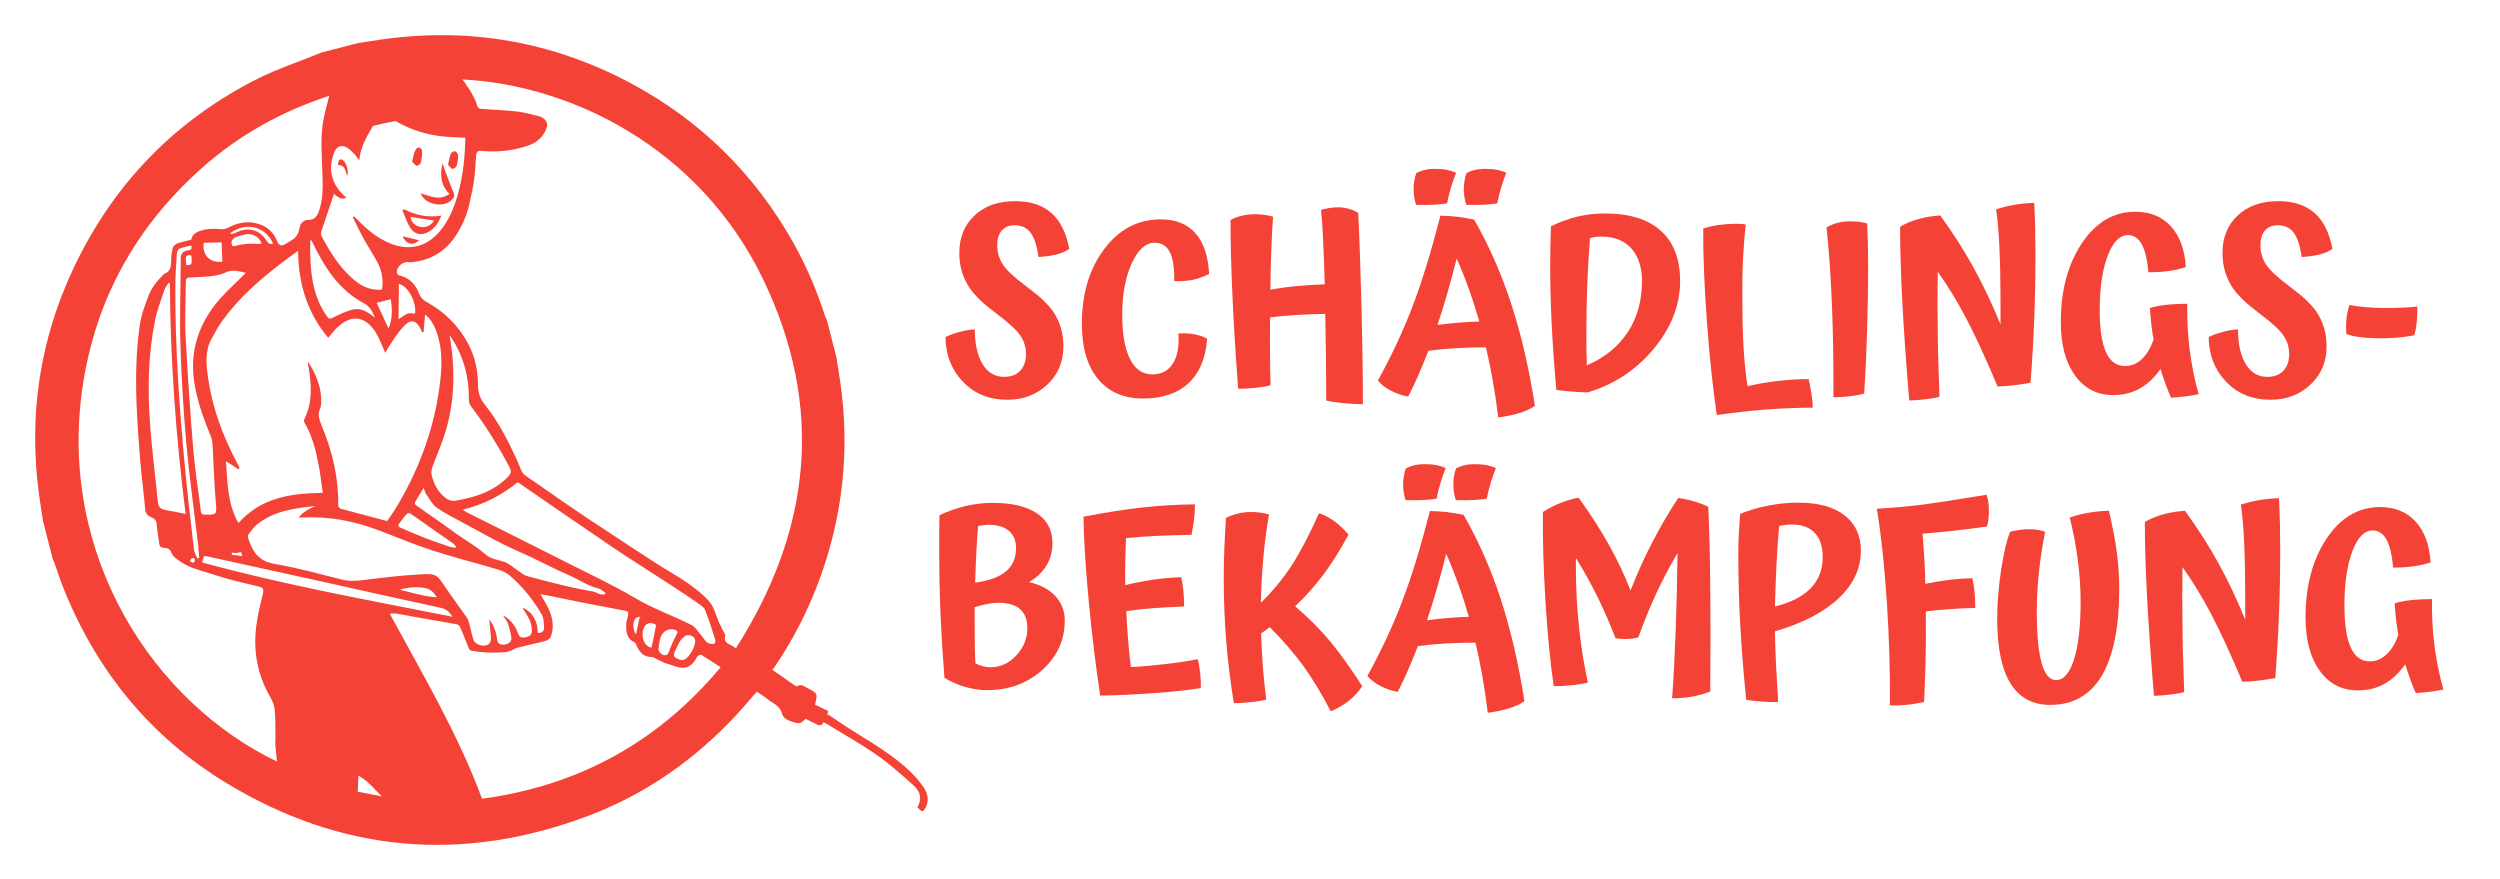 <?xml version="1.0" encoding="utf-8"?>
<!-- Generator: Adobe Illustrator 16.0.4, SVG Export Plug-In . SVG Version: 6.00 Build 0)  -->
<!DOCTYPE svg PUBLIC "-//W3C//DTD SVG 1.1 Tiny//EN" "http://www.w3.org/Graphics/SVG/1.1/DTD/svg11-tiny.dtd">
<svg version="1.1" baseProfile="tiny" id="Layer_1" xmlns="http://www.w3.org/2000/svg" xmlns:xlink="http://www.w3.org/1999/xlink"
	 x="0px" y="0px" width="1280px" height="450px" viewBox="0 0 1280 450" xml:space="preserve">
<g>
	<path fill="#F44336" d="M539.173,159.442c1.764,2.604,3.087,5.376,3.969,8.316c0.882,2.941,1.323,6.133,1.323,9.576
		c0,7.896-2.752,14.427-8.253,19.593c-5.502,5.166-12.328,7.749-20.475,7.749c-9.324,0-16.928-3.109-22.806-9.324
		c-5.881-6.215-8.82-13.816-8.82-22.806c2.016-1.008,4.473-1.89,7.371-2.646c2.898-0.756,5.438-1.175,7.623-1.26
		c0,7.478,1.323,13.399,3.969,17.766c2.646,4.369,6.319,6.552,11.025,6.552c3.528,0,6.278-1.049,8.253-3.15
		c1.973-2.099,2.961-4.955,2.961-8.568c0-3.276-0.904-6.32-2.709-9.135c-1.807-2.813-5.776-6.531-11.907-11.151
		c-4.117-3.106-7.141-5.607-9.072-7.497c-1.933-1.89-3.571-3.758-4.914-5.607c-1.849-2.687-3.234-5.544-4.158-8.568
		c-0.925-3.024-1.386-6.257-1.386-9.702c0-7.979,2.603-14.405,7.812-19.278c5.208-4.871,12.137-7.308,20.79-7.308
		c7.728,0,13.88,1.997,18.459,5.985c4.577,3.991,7.665,10.143,9.261,18.459c-1.849,1.26-4.013,2.205-6.489,2.835
		c-2.479,0.63-5.565,1.071-9.261,1.323c-0.841-5.796-2.205-9.954-4.095-12.474s-4.642-3.78-8.253-3.78
		c-2.772,0-4.936,0.904-6.489,2.709c-1.555,1.807-2.331,4.306-2.331,7.497c0,3.528,0.923,6.763,2.772,9.702
		c1.847,2.941,5.878,6.722,12.096,11.34c4.115,3.108,7.098,5.565,8.946,7.371C536.232,155.769,537.829,157.596,539.173,159.442z"/>
	<path fill="#F44336" d="M603.307,170.782c2.687-0.252,5.418-0.126,8.19,0.378s4.955,1.26,6.552,2.268
		c-0.673,9.828-3.823,17.388-9.45,22.68c-5.629,5.292-13.399,7.938-23.31,7.938c-9.913,0-17.621-3.339-23.121-10.017
		c-5.502-6.678-8.253-16.106-8.253-28.287c0-15.287,3.8-28.013,11.403-38.178c7.602-10.163,17.282-15.246,29.043-15.246
		c7.643,0,13.565,2.394,17.766,7.182c4.199,4.788,6.509,11.718,6.93,20.79c-3.193,1.512-6.048,2.52-8.568,3.024
		c-2.52,0.504-5.628,0.714-9.324,0.63c0.167-6.635-0.567-11.57-2.205-14.805c-1.638-3.232-4.221-4.851-7.749-4.851
		c-4.621,0-8.548,3.528-11.781,10.584c-3.235,7.056-4.851,15.835-4.851,26.334c0,9.828,1.323,17.369,3.969,22.617
		c2.646,5.25,6.446,7.875,11.403,7.875c4.703,0,8.231-1.868,10.584-5.607C602.885,182.354,603.811,177.251,603.307,170.782z"/>
	<path fill="#F44336" d="M695.413,109.042c0.671,13.86,1.238,30.114,1.701,48.762c0.461,18.648,0.693,35.028,0.693,49.14
		c-3.193,0-6.658-0.189-10.395-0.567c-3.739-0.378-6.533-0.819-8.379-1.323c0-6.719-0.043-13.986-0.126-21.798
		c-0.084-7.812-0.21-15.329-0.378-22.554c-5.125,0.085-10.039,0.274-14.742,0.567c-4.706,0.295-9.198,0.693-13.482,1.197
		c-0.084,6.048-0.106,12.118-0.063,18.207c0.042,6.091,0.146,11.614,0.315,16.569c-1.764,0.504-4.306,0.945-7.623,1.323
		c-3.319,0.378-6.322,0.525-9.009,0.441c-1.345-18.06-2.331-34.292-2.961-48.699c-0.63-14.405-0.945-26.942-0.945-37.611
		c1.512-0.923,3.38-1.658,5.607-2.205c2.225-0.545,4.514-0.819,6.867-0.819c1.68,0,3.276,0.106,4.788,0.315
		c1.512,0.21,3.024,0.525,4.536,0.945c-0.337,4.284-0.63,9.724-0.882,16.317c-0.252,6.596-0.421,13.63-0.504,21.105
		c4.452-0.838,8.966-1.468,13.545-1.89c4.577-0.419,9.343-0.713,14.301-0.882c-0.336-11.34-0.652-19.697-0.945-25.074
		c-0.295-5.375-0.61-9.744-0.945-13.104c2.099-0.504,3.758-0.839,4.977-1.008c1.217-0.167,2.457-0.252,3.717-0.252
		c1.847,0,3.673,0.252,5.481,0.756C692.367,107.404,693.983,108.119,695.413,109.042z"/>
	<path fill="#F44336" d="M785.879,207.826c-2.268,1.512-4.895,2.729-7.875,3.654c-2.983,0.923-6.615,1.679-10.899,2.268
		c-0.841-6.804-1.786-13.167-2.835-19.089c-1.051-5.922-2.205-11.529-3.465-16.821c-5.461,0-10.647,0.147-15.561,0.441
		c-4.914,0.295-9.556,0.736-13.923,1.323c-1.764,4.536-3.487,8.737-5.166,12.6c-1.681,3.865-3.402,7.476-5.166,10.836
		c-3.193-0.588-6.154-1.597-8.883-3.024c-2.731-1.427-4.936-3.15-6.615-5.166c6.971-12.683,12.852-25.263,17.64-37.737
		s9.576-28.035,14.364-46.683c3.276,0.084,6.215,0.273,8.82,0.567c2.603,0.295,5.418,0.778,8.442,1.449
		c7.56,13.188,13.879,27.531,18.963,43.029C778.802,170.971,782.855,188.422,785.879,207.826z M735.857,86.488
		c1.847,0,3.591,0.169,5.229,0.504c1.638,0.337,3.128,0.841,4.473,1.512c-0.756,1.681-1.597,4.032-2.52,7.056
		c-0.925,3.024-1.638,5.881-2.142,8.568c-1.934,0.336-4.202,0.567-6.804,0.693c-2.604,0.126-5.628,0.147-9.072,0.063
		c-0.421-1.343-0.736-2.688-0.945-4.032c-0.21-1.342-0.315-2.687-0.315-4.032c0-1.427,0.126-2.876,0.378-4.347
		c0.252-1.469,0.587-2.75,1.008-3.843c1.595-0.839,3.254-1.427,4.977-1.764C731.845,86.532,733.757,86.406,735.857,86.488z
		 M745.811,132.352c-1.512,6.048-3.087,11.929-4.725,17.64c-1.638,5.713-3.339,11.173-5.103,16.38
		c3.862-0.504,7.56-0.901,11.088-1.197c3.528-0.293,6.971-0.482,10.332-0.567c-1.681-5.879-3.487-11.507-5.418-16.884
		C750.052,142.35,747.995,137.225,745.811,132.352z M761.561,86.488c1.847,0,3.591,0.169,5.229,0.504
		c1.638,0.337,3.128,0.841,4.473,1.512c-0.756,1.681-1.597,4.032-2.52,7.056c-0.925,3.024-1.638,5.881-2.142,8.568
		c-1.933,0.336-4.201,0.567-6.804,0.693c-2.605,0.126-5.629,0.147-9.072,0.063c-0.421-1.343-0.736-2.688-0.945-4.032
		c-0.21-1.342-0.315-2.687-0.315-4.032c0-1.427,0.126-2.876,0.378-4.347c0.252-1.469,0.587-2.75,1.008-3.843
		c1.595-0.839,3.254-1.427,4.977-1.764C757.549,86.532,759.46,86.406,761.561,86.488z"/>
	<path fill="#F44336" d="M860.218,143.944c0,12.181-4.473,23.688-13.419,34.524c-8.946,10.836-20.223,18.313-33.831,22.428
		c-2.101,0-4.769-0.126-8.001-0.378c-3.235-0.252-5.944-0.547-8.127-0.882c-1.093-12.348-1.89-23.708-2.394-34.083
		c-0.504-10.374-0.756-20.349-0.756-29.925c0-3.276,0.041-6.615,0.126-10.017c0.083-3.402,0.167-6.656,0.252-9.765
		c4.703-2.268,9.261-3.926,13.671-4.977c4.41-1.049,9.092-1.575,14.049-1.575c12.516,0,22.05,2.961,28.602,8.883
		C856.942,124.099,860.218,132.689,860.218,143.944z M814.102,121.894c-0.673,8.316-1.155,16.443-1.449,24.381
		c-0.295,7.938-0.441,17.073-0.441,27.405c0,1.764,0.02,3.613,0.063,5.544c0.041,1.934,0.104,4.536,0.189,7.812
		c9.154-3.947,16.147-9.617,20.979-17.01c4.829-7.391,7.245-16.085,7.245-26.082c0-7.139-1.827-12.726-5.481-16.758
		c-3.654-4.032-8.8-6.048-15.435-6.048c-0.925,0-1.87,0.063-2.835,0.189C815.97,121.453,815.025,121.642,814.102,121.894z"/>
	<path fill="#F44336" d="M925.989,194.092c0.504,1.933,0.986,4.369,1.449,7.308c0.461,2.939,0.693,5.375,0.693,7.308
		c-8.401,0.083-16.254,0.398-23.562,0.945c-7.308,0.545-15.835,1.49-25.578,2.835c-2.101-14.364-3.802-30.533-5.103-48.51
		c-1.303-17.975-1.912-33.642-1.827-46.998c2.688-0.839,5.396-1.449,8.127-1.827c2.729-0.378,5.522-0.567,8.379-0.567
		c0.923,0,1.827,0.021,2.709,0.063c0.882,0.043,1.743,0.147,2.583,0.315c-0.588,4.788-1.051,10.458-1.386,17.01
		c-0.337,6.552-0.463,13.482-0.378,20.79c0,9.913,0.208,18.396,0.63,25.452c0.419,7.056,1.091,13.566,2.016,19.53
		c4.871-1.175,10.058-2.079,15.561-2.709C915.803,194.407,921.032,194.092,925.989,194.092z"/>
	<path fill="#F44336" d="M956.479,135.376c0,11.005-0.169,22.176-0.504,33.516c-0.337,11.34-0.841,22.219-1.512,32.634
		c-1.681,0.504-4.054,0.945-7.119,1.323c-3.067,0.378-5.943,0.567-8.631,0.567c0.083-17.051-0.169-32.842-0.756-47.376
		c-0.589-14.531-1.512-27.72-2.772-39.564c1.595-1.008,3.421-1.784,5.481-2.331c2.057-0.545,4.221-0.819,6.489-0.819
		c1.68,0,3.191,0.084,4.536,0.252c1.343,0.169,2.772,0.421,4.284,0.756c0.167,2.941,0.293,6.111,0.378,9.513
		C956.436,127.249,956.479,131.092,956.479,135.376z"/>
	<path fill="#F44336" d="M992.136,170.026c0,3.024,0.042,6.3,0.126,9.828c0.083,3.528,0.335,11.299,0.756,23.31
		c-1.764,0.504-4.139,0.923-7.119,1.26c-2.982,0.334-5.776,0.545-8.379,0.63c-1.597-19.235-2.772-36.056-3.528-50.463
		c-0.756-14.405-1.134-27.236-1.134-38.493c0.167-0.167,0.461-0.356,0.882-0.567c0.419-0.208,0.713-0.356,0.882-0.441
		c2.603-1.343,5.481-2.414,8.631-3.213c3.15-0.797,6.53-1.323,10.143-1.575c6.467,8.905,12.159,17.809,17.073,26.712
		c4.914,8.905,9.513,18.607,13.797,29.106c0-1.764,0-3.547,0-5.355c0-1.805,0-3.591,0-5.355c0-11.088-0.189-20.664-0.567-28.728
		c-0.378-8.064-0.945-14.573-1.701-19.53c3.191-1.008,6.404-1.784,9.639-2.331c3.233-0.545,6.531-0.86,9.891-0.945
		c0.252,4.873,0.419,9.493,0.504,13.86c0.083,4.369,0.126,8.611,0.126,12.726c0,11.172-0.21,22.176-0.63,33.012
		c-0.421,10.836-1.051,21.672-1.89,32.508c-3.276,0.588-6.258,1.029-8.946,1.323c-2.689,0.295-5.335,0.484-7.938,0.567
		c-5.881-14.027-11.151-25.493-15.813-34.398c-4.662-8.902-9.598-17.01-14.805-24.318c-0.084,4.873-0.126,9.913-0.126,15.12
		C992.01,159.485,992.052,164.734,992.136,170.026z"/>
	<path fill="#F44336" d="M1119.899,155.536c-0.17,7.981,0.23,15.793,1.197,23.436c0.965,7.645,2.498,15.246,4.598,22.806
		c-1.68,0.419-3.633,0.775-5.857,1.071c-2.227,0.293-4.979,0.567-8.254,0.819c-1.008-2.268-1.953-4.619-2.835-7.056
		c-0.882-2.436-1.744-4.997-2.583-7.686c-3.193,4.536-6.784,7.896-10.773,10.08c-3.991,2.183-8.463,3.276-13.419,3.276
		c-8.233,0-14.764-3.359-19.593-10.08c-4.832-6.719-7.245-15.833-7.245-27.342c0-16.128,3.591-29.567,10.773-40.32
		c7.182-10.751,16.317-16.128,27.405-16.128c7.643,0,13.734,2.52,18.27,7.56c4.537,5.04,7.057,11.97,7.561,20.79
		c-2.857,0.925-5.818,1.597-8.883,2.016c-3.067,0.421-6.489,0.63-10.269,0.63c-0.589-6.552-1.744-11.36-3.465-14.427
		c-1.723-3.065-4.054-4.599-6.993-4.599c-4.284,0-7.771,3.571-10.458,10.71c-2.689,7.141-4.032,16.423-4.032,27.846
		c0,9.494,1.071,16.613,3.213,21.357c2.142,4.747,5.396,7.119,9.765,7.119c3.191,0,6.048-1.175,8.568-3.528
		c2.52-2.351,4.536-5.711,6.048-10.08c-0.421-2.183-0.778-4.536-1.071-7.056c-0.295-2.52-0.567-5.544-0.819-9.072
		c2.603-0.756,5.459-1.301,8.568-1.638C1112.421,155.706,1115.95,155.536,1119.899,155.536z"/>
	<path fill="#F44336" d="M1185.921,159.442c1.764,2.604,3.087,5.376,3.969,8.316c0.882,2.941,1.323,6.133,1.323,9.576
		c0,7.896-2.753,14.427-8.253,19.593c-5.503,5.166-12.329,7.749-20.476,7.749c-9.324,0-16.927-3.109-22.806-9.324
		c-5.881-6.215-8.82-13.816-8.82-22.806c2.017-1.008,4.474-1.89,7.371-2.646c2.898-0.756,5.438-1.175,7.623-1.26
		c0,7.478,1.323,13.399,3.969,17.766c2.646,4.369,6.32,6.552,11.025,6.552c3.528,0,6.278-1.049,8.253-3.15
		c1.973-2.099,2.961-4.955,2.961-8.568c0-3.276-0.903-6.32-2.709-9.135c-1.808-2.813-5.776-6.531-11.907-11.151
		c-4.116-3.106-7.141-5.607-9.071-7.497c-1.934-1.89-3.571-3.758-4.914-5.607c-1.849-2.687-3.235-5.544-4.158-8.568
		c-0.926-3.024-1.386-6.257-1.386-9.702c0-7.979,2.603-14.405,7.812-19.278c5.207-4.871,12.138-7.308,20.79-7.308
		c7.728,0,13.88,1.997,18.459,5.985c4.577,3.991,7.664,10.143,9.261,18.459c-1.849,1.26-4.012,2.205-6.488,2.835
		c-2.479,0.63-5.566,1.071-9.262,1.323c-0.841-5.796-2.205-9.954-4.095-12.474s-4.643-3.78-8.253-3.78
		c-2.772,0-4.936,0.904-6.489,2.709c-1.555,1.807-2.331,4.306-2.331,7.497c0,3.528,0.924,6.763,2.772,9.702
		c1.847,2.941,5.879,6.722,12.096,11.34c4.115,3.108,7.098,5.565,8.946,7.371C1182.98,155.769,1184.577,157.596,1185.921,159.442z"
		/>
	<path fill="#F44336" d="M1236.067,171.664c-5.796,1.177-12.307,1.682-19.529,1.512c-7.226-0.167-12.307-0.923-15.246-2.268
		c-0.17-3.191-0.126-5.878,0.126-8.064c0.252-2.184,0.756-4.41,1.512-6.678c2.099,0.421,4.808,0.778,8.127,1.071
		c3.317,0.295,6.278,0.441,8.883,0.441c4.788,0,8.442-0.063,10.962-0.189c2.521-0.126,4.788-0.315,6.805-0.567
		c0,3.445-0.126,6.3-0.378,8.568C1237.075,167.758,1236.654,169.817,1236.067,171.664z"/>
	<path fill="#F44336" d="M545.155,317.698c0,9.998-3.843,18.439-11.529,25.326c-7.686,6.889-17.116,10.332-28.287,10.332
		c-3.613,0-7.308-0.547-11.088-1.638c-3.78-1.09-7.352-2.646-10.71-4.662c-0.925-12.012-1.597-23.037-2.016-33.075
		c-0.421-10.037-0.63-20.349-0.63-30.933c0-5.04,0-8.903,0-11.592c0-2.688,0.041-5.249,0.126-7.686
		c4.199-2.016,8.631-3.569,13.293-4.662c4.662-1.091,9.302-1.638,13.923-1.638c9.828,0,17.388,1.786,22.68,5.355
		c5.292,3.572,7.938,8.674,7.938,15.309c0,4.202-1.008,7.981-3.024,11.34c-2.016,3.36-4.999,6.217-8.946,8.568
		c5.796,1.345,10.289,3.739,13.482,7.182C543.559,308.67,545.155,312.828,545.155,317.698z M499.417,339.623
		c1.26,0.673,2.54,1.177,3.843,1.512c1.301,0.337,2.583,0.504,3.843,0.504c5.123,0,9.554-2.036,13.293-6.111
		c3.736-4.073,5.607-8.713,5.607-13.923c0-4.284-1.24-7.517-3.717-9.702c-2.479-2.183-6.195-3.276-11.151-3.276
		c-1.764,0-3.697,0.21-5.796,0.63c-2.101,0.421-4.201,0.967-6.3,1.638c0,1.681,0,3.382,0,5.103c0,1.723,0,3.423,0,5.103
		c0,3.36,0.02,6.552,0.063,9.576C499.144,333.7,499.248,336.683,499.417,339.623z M520.208,280.654c0-3.863-1.219-6.824-3.654-8.883
		c-2.437-2.058-5.965-3.087-10.584-3.087c-0.673,0-1.449,0.063-2.331,0.189c-0.882,0.126-1.827,0.273-2.835,0.441
		c-0.336,4.032-0.63,8.337-0.882,12.915c-0.252,4.579-0.463,9.934-0.63,16.065c7.056-0.923,12.305-2.835,15.75-5.733
		C518.485,289.664,520.208,285.694,520.208,280.654z"/>
	<path fill="#F44336" d="M614.835,352.223c-4.706,0.923-12.392,1.784-23.058,2.583c-10.668,0.797-20.16,1.238-28.476,1.323
		c-2.268-14.868-4.221-30.953-5.859-48.258c-1.638-17.304-2.542-31.752-2.709-43.344c12.011-2.268,22.322-3.863,30.933-4.788
		c8.609-0.923,17.325-1.427,26.145-1.512c0,2.437-0.148,4.957-0.441,7.56c-0.295,2.604-0.736,5.292-1.323,8.064
		c-6.048,0.084-11.844,0.252-17.388,0.504s-10.92,0.63-16.128,1.134c-0.169,3.528-0.295,7.308-0.378,11.34
		c-0.084,4.032-0.084,8.274,0,12.726c4.956-1.175,9.743-2.099,14.364-2.772c4.619-0.671,9.365-1.09,14.238-1.26
		c0.504,2.101,0.882,4.327,1.134,6.678c0.252,2.353,0.378,5.125,0.378,8.316c-6.133,0.252-11.51,0.547-16.128,0.882
		c-4.621,0.336-9.115,0.841-13.482,1.512c0.335,6.636,0.693,12.139,1.071,16.506c0.378,4.369,0.819,8.4,1.323,12.096
		c4.452-0.167,10.143-0.649,17.073-1.449c6.93-0.797,12.62-1.658,17.073-2.583c0.504,1.512,0.923,3.78,1.26,6.804
		C614.792,347.309,614.917,349.955,614.835,352.223z"/>
	<path fill="#F44336" d="M697.49,351.34c-2.016,2.939-4.327,5.438-6.93,7.497c-2.604,2.057-5.67,3.843-9.198,5.355
		c-4.706-9.072-9.431-16.862-14.175-23.373c-4.747-6.509-10.438-13.082-17.073-19.719c-0.925,0.673-1.723,1.26-2.394,1.764
		c-0.673,0.504-1.345,0.967-2.016,1.386c0.167,5.965,0.461,11.677,0.882,17.136c0.419,5.461,1.008,11.045,1.764,16.758
		c-1.681,0.504-4.18,0.945-7.497,1.323c-3.319,0.378-6.363,0.567-9.135,0.567c-1.764-10.919-3.067-21.566-3.906-31.941
		c-0.84-10.373-1.26-21.313-1.26-32.823c0-4.704,0.104-9.554,0.315-14.553c0.208-4.997,0.482-10.184,0.819-15.561
		c1.847-0.923,3.863-1.658,6.048-2.205c2.183-0.545,4.41-0.819,6.678-0.819c1.679,0,3.296,0.106,4.851,0.315
		c1.553,0.211,3.043,0.526,4.473,0.945c-1.26,7.141-2.227,14.49-2.898,22.05c-0.673,7.56-1.093,15.29-1.26,23.184
		c6.131-6.048,11.36-12.389,15.687-19.026c4.325-6.635,9.009-15.581,14.049-26.838c2.772,0.925,5.396,2.29,7.875,4.095
		c2.477,1.807,4.893,4.095,7.245,6.867c-4.201,7.812-8.485,14.638-12.852,20.475c-4.369,5.839-9.198,11.236-14.49,16.191
		c6.887,5.88,12.872,11.887,17.955,18.018C686.128,334.541,691.609,342.186,697.49,351.34z"/>
	<path fill="#F44336" d="M780.521,359.026c-2.268,1.512-4.895,2.729-7.875,3.654c-2.983,0.923-6.615,1.679-10.899,2.268
		c-0.841-6.804-1.786-13.167-2.835-19.089c-1.051-5.922-2.205-11.529-3.465-16.821c-5.461,0-10.647,0.147-15.561,0.441
		c-4.914,0.295-9.556,0.736-13.923,1.323c-1.764,4.536-3.487,8.737-5.166,12.6c-1.681,3.865-3.402,7.476-5.166,10.836
		c-3.193-0.588-6.154-1.597-8.883-3.024c-2.731-1.427-4.936-3.15-6.615-5.166c6.971-12.683,12.852-25.263,17.64-37.737
		s9.576-28.035,14.364-46.683c3.276,0.084,6.215,0.273,8.82,0.567c2.603,0.295,5.418,0.778,8.442,1.449
		c7.56,13.188,13.879,27.531,18.963,43.029C773.443,322.171,777.497,339.623,780.521,359.026z M730.499,237.688
		c1.847,0,3.591,0.169,5.229,0.504c1.638,0.337,3.128,0.841,4.473,1.512c-0.756,1.681-1.597,4.032-2.52,7.056
		c-0.925,3.024-1.638,5.881-2.142,8.568c-1.934,0.336-4.202,0.567-6.804,0.693c-2.604,0.126-5.628,0.147-9.072,0.063
		c-0.421-1.343-0.736-2.688-0.945-4.032c-0.21-1.342-0.315-2.687-0.315-4.032c0-1.427,0.126-2.876,0.378-4.347
		c0.252-1.469,0.587-2.75,1.008-3.843c1.595-0.839,3.254-1.427,4.977-1.764C726.486,237.732,728.398,237.606,730.499,237.688z
		 M740.453,283.552c-1.512,6.048-3.087,11.929-4.725,17.64c-1.638,5.713-3.339,11.173-5.103,16.38
		c3.862-0.504,7.56-0.901,11.088-1.197c3.528-0.293,6.971-0.482,10.332-0.567c-1.681-5.879-3.487-11.507-5.418-16.884
		C744.693,293.55,742.636,288.425,740.453,283.552z M756.203,237.688c1.847,0,3.591,0.169,5.229,0.504
		c1.638,0.337,3.128,0.841,4.473,1.512c-0.756,1.681-1.597,4.032-2.52,7.056c-0.925,3.024-1.638,5.881-2.142,8.568
		c-1.933,0.336-4.201,0.567-6.804,0.693c-2.605,0.126-5.629,0.147-9.072,0.063c-0.421-1.343-0.736-2.688-0.945-4.032
		c-0.21-1.342-0.315-2.687-0.315-4.032c0-1.427,0.126-2.876,0.378-4.347c0.252-1.469,0.587-2.75,1.008-3.843
		c1.595-0.839,3.254-1.427,4.977-1.764C752.19,237.732,754.102,237.606,756.203,237.688z"/>
	<path fill="#F44336" d="M875.649,354.112c-3.528,1.26-6.763,2.142-9.702,2.646c-2.941,0.504-6.217,0.756-9.828,0.756
		c0.756-10.415,1.365-21.987,1.827-34.713c0.461-12.726,0.776-25.934,0.945-39.627c-4.032,6.804-7.686,13.756-10.962,20.853
		c-3.276,7.1-6.3,14.512-9.072,22.239c-1.512,0.504-3.339,0.799-5.481,0.882c-2.142,0.084-4.221-0.042-6.237-0.378
		c-2.941-7.643-6.091-14.846-9.45-21.609c-3.361-6.761-6.974-13.25-10.836-19.467c0,0.841,0,1.701,0,2.583c0,0.882,0,1.745,0,2.583
		c0,10.08,0.545,20.245,1.638,30.492c1.091,10.249,2.603,19.615,4.536,28.098c-1.764,0.504-4.347,0.945-7.749,1.323
		s-6.658,0.567-9.765,0.567c-1.764-11.927-3.171-26.334-4.221-43.218c-1.051-16.884-1.493-32.213-1.323-45.99
		c2.855-1.847,5.879-3.402,9.072-4.662c3.191-1.26,6.256-2.142,9.198-2.646c5.879,8.064,11.045,16.087,15.498,24.066
		c4.451,7.981,8.146,15.793,11.088,23.436c3.276-8.399,6.95-16.547,11.025-24.444c4.074-7.895,8.546-15.539,13.419-22.932
		c2.854,0.421,5.585,1.008,8.19,1.764c2.603,0.756,4.997,1.681,7.182,2.772c0.504,10.921,0.839,24.235,1.008,39.942
		C875.817,315.137,875.817,333.366,875.649,354.112z"/>
	<path fill="#F44336" d="M908.787,323.242c0.083,6.048,0.272,11.951,0.567,17.703c0.293,5.755,0.65,11.907,1.071,18.459
		c-2.689,0.083-5.544,0.02-8.568-0.189c-3.024-0.21-5.629-0.525-7.812-0.945c-1.43-14.364-2.457-27.362-3.087-38.997
		c-0.63-11.633-0.945-23.708-0.945-36.225c0-2.854,0.083-6.067,0.252-9.639c0.167-3.57,0.378-6.993,0.63-10.269
		c4.367-1.847,9.177-3.276,14.427-4.284c5.249-1.008,10.352-1.512,15.309-1.512c10.247,0,18.164,2.164,23.751,6.489
		c5.585,4.327,8.379,10.354,8.379,18.081c0,9.157-3.802,17.305-11.403,24.444C933.755,313.499,922.899,319.128,908.787,323.242z
		 M933.231,285.19c0-5.292-1.344-9.387-4.032-12.285c-2.689-2.898-6.595-4.347-11.718-4.347c-1.092,0-2.185,0.063-3.276,0.189
		c-1.093,0.126-2.185,0.315-3.276,0.567c-0.589,6.637-1.051,13.336-1.386,20.097c-0.336,6.763-0.588,13.797-0.756,21.105
		c8.147-2.016,14.258-5.145,18.333-9.387C931.193,296.889,933.231,291.575,933.231,285.19z"/>
	<path fill="#F44336" d="M986.026,313.037c0.083,9.156,0.042,17.451-0.126,24.885c-0.169,7.434-0.421,14.594-0.756,21.483
		c-2.941,0.671-5.796,1.154-8.568,1.449c-2.772,0.293-5.755,0.397-8.946,0.315c0.167-16.715-0.358-34.398-1.575-53.046
		c-1.219-18.648-2.92-34.524-5.103-47.628c7.139-0.419,14.09-1.028,20.853-1.827c6.761-0.797,18.542-2.583,35.343-5.355
		c0.419,1.177,0.713,2.437,0.882,3.78c0.167,1.345,0.252,2.772,0.252,4.284c0.083,1.26,0.041,2.563-0.126,3.906
		c-0.169,1.345-0.421,2.772-0.756,4.284c-7.308,1.008-13.482,1.786-18.522,2.331c-5.04,0.547-9.871,0.988-14.49,1.323
		c0.334,4.284,0.63,8.59,0.882,12.915c0.252,4.328,0.419,8.59,0.504,12.789c4.451-0.923,8.651-1.616,12.6-2.079
		c3.947-0.46,7.769-0.734,11.466-0.819c0.504,2.186,0.882,4.473,1.134,6.867s0.378,5.188,0.378,8.379
		c-4.032,0.084-8.19,0.273-12.474,0.567C994.594,312.135,990.31,312.532,986.026,313.037z"/>
	<path fill="#F44336" d="M1079.77,261.502c1.931,8.233,3.295,15.479,4.095,21.735c0.797,6.259,1.197,12.244,1.197,17.955
		c0,19.741-2.961,34.63-8.883,44.667c-5.922,10.037-14.763,15.057-26.523,15.057c-8.989,0-15.75-3.676-20.286-11.025
		c-4.536-7.35-6.804-18.29-6.804-32.823c0-8.231,0.693-16.799,2.079-25.704c1.386-8.902,2.917-15.287,4.599-19.152
		c1.342-0.334,2.898-0.63,4.662-0.882c1.764-0.252,3.443-0.378,5.04-0.378c1.764,0,3.339,0.126,4.725,0.378
		c1.386,0.252,2.54,0.588,3.465,1.008c-1.429,6.889-2.5,13.819-3.213,20.79c-0.714,6.973-1.071,13.608-1.071,19.908
		c0,11.761,0.819,20.56,2.457,26.397c1.638,5.839,4.095,8.757,7.371,8.757c3.947,0,7.034-3.569,9.261-10.71
		c2.225-7.139,3.339-16.884,3.339-29.232c0-6.887-0.462-13.943-1.386-21.168c-0.925-7.224-2.312-14.573-4.158-22.05
		c2.52-1.008,5.627-1.827,9.324-2.457C1072.755,261.943,1076.324,261.587,1079.77,261.502z"/>
	<path fill="#F44336" d="M1117.442,321.227c0,3.024,0.041,6.3,0.125,9.828c0.084,3.528,0.336,11.299,0.756,23.31
		c-1.764,0.504-4.137,0.923-7.118,1.26c-2.982,0.334-5.776,0.545-8.379,0.63c-1.597-19.235-2.772-36.056-3.528-50.463
		c-0.756-14.405-1.134-27.236-1.134-38.493c0.167-0.167,0.461-0.356,0.882-0.567c0.419-0.208,0.713-0.356,0.882-0.441
		c2.603-1.343,5.481-2.414,8.631-3.213c3.15-0.797,6.53-1.323,10.143-1.575c6.467,8.905,12.158,17.809,17.072,26.712
		c4.914,8.905,9.514,18.607,13.797,29.106c0-1.764,0-3.547,0-5.355c0-1.805,0-3.591,0-5.355c0-11.088-0.188-20.664-0.566-28.728
		c-0.377-8.064-0.945-14.573-1.701-19.53c3.191-1.008,6.404-1.784,9.639-2.331c3.232-0.545,6.531-0.86,9.893-0.945
		c0.252,4.873,0.418,9.493,0.504,13.86c0.082,4.369,0.125,8.611,0.125,12.726c0,11.172-0.211,22.176-0.629,33.012
		c-0.422,10.836-1.053,21.672-1.891,32.508c-3.275,0.588-6.26,1.029-8.945,1.323c-2.689,0.295-5.336,0.484-7.939,0.567
		c-5.881-14.027-11.15-25.493-15.812-34.398c-4.662-8.902-9.598-17.01-14.805-24.318c-0.086,4.873-0.127,9.913-0.127,15.12
		C1117.315,310.686,1117.356,315.935,1117.442,321.227z"/>
	<path fill="#F44336" d="M1245.204,306.736c-0.169,7.981,0.23,15.793,1.197,23.436c0.965,7.645,2.498,15.246,4.599,22.806
		c-1.681,0.419-3.634,0.775-5.858,1.071c-2.227,0.293-4.978,0.567-8.253,0.819c-1.009-2.268-1.953-4.619-2.835-7.056
		c-0.883-2.436-1.745-4.997-2.583-7.686c-3.193,4.536-6.784,7.896-10.773,10.08c-3.99,2.183-8.464,3.276-13.419,3.276
		c-8.233,0-14.764-3.359-19.593-10.08c-4.831-6.719-7.245-15.833-7.245-27.342c0-16.128,3.591-29.567,10.772-40.32
		c7.183-10.751,16.317-16.128,27.405-16.128c7.643,0,13.734,2.52,18.271,7.56s7.056,11.97,7.56,20.79
		c-2.856,0.925-5.817,1.597-8.883,2.016c-3.067,0.421-6.489,0.63-10.27,0.63c-0.588-6.552-1.744-11.36-3.465-14.427
		c-1.723-3.065-4.054-4.599-6.993-4.599c-4.283,0-7.771,3.571-10.458,10.71c-2.688,7.141-4.031,16.423-4.031,27.846
		c0,9.494,1.07,16.613,3.213,21.357c2.142,4.747,5.396,7.119,9.765,7.119c3.191,0,6.048-1.175,8.568-3.528
		c2.52-2.351,4.536-5.711,6.048-10.08c-0.421-2.183-0.777-4.536-1.071-7.056c-0.295-2.52-0.566-5.544-0.818-9.072
		c2.603-0.756,5.459-1.301,8.567-1.638C1237.727,306.906,1241.254,306.736,1245.204,306.736z"/>
</g>
<g>
	<g>
		<path fill="#F44336" d="M22.036,266.875l4.979,19.307c0.341,0.803,0.727,1.6,1.017,2.408c1.365,3.852,2.585,7.854,4.108,11.656
			c16.855,42.651,44.434,76.743,83.577,100.545c58.93,35.849,121.134,41.238,185.646,16.849
			c29.452-11.132,54.589-28.846,75.983-51.931c3.428-3.72,6.664-7.632,10.112-11.559c1.782,1.233,3.66,2.324,5.303,3.651
			c2.75,2.321,6.506,3.258,7.665,7.658c0.744,2.992,4.297,3.831,7.312,4.676c2.25,0.608,3.353-0.803,4.655-2.072
			c1.768,0.862,3.429,1.564,5.081,2.457c1.596,0.882,3.086,1.583,4.156-0.714c0.677,0.354,1.337,0.603,1.887,0.946
			c8.602,5.305,17.421,10.262,25.691,16.013c6.548,4.604,12.549,9.979,18.516,15.358c3.912,3.512,4.205,7.053,1.977,11.331
			c0.77,0.621,1.534,1.283,2.308,1.93l0.847-0.254c3.205-4.18,2.556-8.457-0.243-12.418c-2.014-2.838-4.264-5.488-6.765-7.861
			c-8.19-7.747-17.765-13.589-27.347-19.483c-4.93-3.031-9.713-6.362-14.556-9.577c-0.222,0.268-0.421,0.541-0.639,0.839
			c0.265-0.81,0.488-1.664,0.772-2.578c-2.33-1.126-4.57-2.225-6.811-3.285c1.417-5.715,1.43-5.752-3.893-8.509
			c-1.627-0.832-3.204-2.3-5.259-0.865c-0.172,0.125-0.707-0.139-0.982-0.313c-3.808-2.639-7.592-5.27-11.707-8.153
			c0.422-0.574,0.883-1.061,1.261-1.577c9.229-13.667,16.792-28.25,22.544-43.703c12.268-32.941,15.978-66.786,11.07-101.57
			c-0.655-4.356-1.346-8.709-2.021-13.058l-4.976-19.294c-0.356-0.807-0.787-1.584-1.048-2.424
			c-4.162-12.918-9.512-25.378-16.194-37.246c-19.937-35.303-47.729-62.697-83.575-81.692
			c-39.761-21.104-81.96-28.424-126.543-22.246c-4.318,0.586-8.572,1.329-12.886,2.003l-18.847,4.86
			c-0.757,0.319-1.506,0.667-2.226,0.958c-9.961,4.042-20.244,7.438-29.833,12.25c-42.357,21.322-73.793,53.643-94.169,96.414
			c-17.782,37.435-23.633,76.806-17.815,117.887C20.735,258.628,21.412,262.727,22.036,266.875z M238.249,70.535
			c-0.174,9.818-1.137,19.537-3.839,29.04c-1.892,6.716-4.498,13.109-8.989,18.57c-6.875,8.323-16.013,10.558-25.983,6.346
			c-6.681-2.817-12.024-7.423-16.973-12.543c-0.396-0.426-0.808-0.798-1.23-1.199c-0.208,0.159-0.415,0.305-0.622,0.451
			c1.852,3.674,3.605,7.401,5.586,10.981c2.297,4.189,4.987,8.189,7.208,12.396c2.193,4.21,2.911,8.744,2.19,13.685
			c-6.653,0.67-11.539-2.292-15.92-6.371c-6.454-5.924-10.903-13.312-15.012-20.897c-0.371-0.696-0.353-1.769-0.133-2.496
			c1.539-4.78,3.198-9.5,4.806-14.256c0.526-1.653,1.07-3.271,1.663-5.005c3.025,2.616,4.242,2.961,6.32,1.941
			c-7.546-6.268-9.735-14.492-6.133-23.261c1.212-3.006,3.692-3.992,6.511-2.328c1.344,0.782,2.522,2.003,3.586,3.159
			c0.919,0.891,1.591,2.015,2.662,3.399c0.538-6.372,3.311-11.333,6.179-16.246c0.317-0.577,0.688-1.442,1.137-1.56
			c3.681-0.865,7.345-1.623,11.01-2.339c0.408-0.073,0.944,0.323,1.386,0.607c7.256,4.045,15.047,6.43,23.291,7.267
			C230.632,70.238,234.372,70.303,238.249,70.535z M168.032,172.944c1.223-1.416,2.25-2.727,3.393-3.97
			c7.802-8.55,16.065-7.683,21.63,2.419c1.72,3.055,2.867,6.396,4.139,9.254c1.573-2.544,3.26-5.373,5.145-8.088
			c1.564-2.197,3.221-4.384,5.158-6.297c2.889-2.794,5.554-2.17,7.46,1.4c0.402,0.794,0.75,1.632,1.146,2.443
			c0.247-0.035,0.525-0.067,0.77-0.1c0.273-2.97,0.508-5.931,0.756-8.937c2.528,1.918,4.174,4.499,5.319,7.407
			c3.396,8.225,3.448,16.825,2.576,25.485c-2.519,23.461-10.279,45.172-22.35,65.363c-1.576,2.672-3.424,5.109-4.965,7.459
			c-8.223-2.167-16.074-4.229-23.865-6.352c-0.524-0.146-1.166-1.102-1.185-1.677c0.266-13.972-2.92-27.204-8.139-40.054
			c-1.354-3.312-2.708-6.432-0.935-10.014c0.33-0.681,0.235-1.609,0.3-2.4c0.411-6.675-1.858-12.629-4.962-18.338
			c-0.497-0.807-1.041-1.584-1.736-2.763c-0.071,0.626-0.088,0.695-0.078,0.739c0.127,0.666,0.233,1.337,0.342,2.002
			c1.593,9.043,2.125,18.041-2.108,26.63c-0.248,0.49-0.257,1.342,0.014,1.807c4.124,6.916,5.989,14.581,7.392,22.363
			c0.854,4.479,1.354,8.969,1.999,13.621c-16.272,0.215-31.484,2.31-43.19,15.462c-5.694-10.079-5.556-20.958-6.362-31.664
			c2.331,1.505,4.372,2.789,6.431,4.112c0.19-0.219,0.378-0.448,0.57-0.651c-0.354-0.668-0.692-1.44-1.071-2.094
			c-7.286-13.773-12.816-28.181-15.03-43.725c-1-6.967-1.861-13.958,1.803-20.492c1.7-3.114,3.383-6.239,5.468-9.107
			c8.439-11.76,19.217-21.106,30.625-29.804c2.528-1.958,5.145-3.784,8.106-5.956C152.817,145.308,157.279,160.143,168.032,172.944z
			 M125.898,139.693c-0.62,0.672-1.115,1.088-1.529,1.509c-3.824,3.806-7.794,7.457-11.416,11.423
			c-6.127,6.842-10.651,14.607-12.828,23.638c-1.831,7.684-1.638,15.456-0.001,23.161c1.723,8.206,4.494,16.05,7.737,23.748
			c0.605,1.468,0.856,3.131,0.966,4.671c0.57,9.873,0.84,19.719,1.681,29.556c0.502,6.07,0.602,6.225-5.665,6.111
			c-1.382-0.036-1.818-0.476-2.018-1.858c-1.195-10.083-2.901-20.136-3.769-30.265c-1.609-19.552-2.964-39.062-4.001-58.613
			c-0.496-9.107,0.013-18.261,0.084-27.376c0.017-3.227,0.042-3.179,3.366-3.404c5.819-0.312,11.81-0.148,17.195-2.566
			C119.295,137.782,122.359,138.934,125.898,139.693z M113.854,133.956c-6.45,0.826-10.358-3.267-9.559-9.643
			c2.974-0.073,5.933-0.133,9.149-0.208C113.572,127.436,113.72,130.617,113.854,133.956z M84.651,261.128
			c-2.495-0.412-3.557-1.694-3.823-4.207c-1.34-13.749-3.205-27.513-4.104-41.271c-1.157-17.317-0.783-34.642,2.681-51.725
			c1.086-5.299,3.085-10.419,4.803-15.575c0.442-1.29,1.46-2.43,2.24-3.636c0.197,0.112,0.374,0.138,0.553,0.242
			c0.14,39.382,3.097,78.577,8.011,118.175C91.27,262.376,87.99,261.635,84.651,261.128z M98.412,285.673
			c0.45-0.081,1.426,0.513,1.434,0.819c0.037,0.536-0.385,1.311-0.845,1.614c-0.247,0.169-1.007-0.409-1.84-0.822
			C97.699,286.527,97.994,285.752,98.412,285.673z M89.792,146.104c0.03-5.413,0.408-10.849,0.767-16.318
			c0.05-0.876,0.594-2.191,1.289-2.45c1.911-0.8,4.049-1.154,6.104-1.681c0.225,2.016,0.258,2.22-1.89,2.564
			c-2.652,0.454-3.517,1.742-3.528,4.42c-0.005,14.475-0.636,28.913-0.178,43.316c0.524,17.12,1.55,34.282,3.055,51.349
			c1.583,17.32,4.023,34.553,6.058,51.868c0.219,2.119,0.326,4.347,0.523,6.508c-0.321,0.101-0.611,0.172-0.923,0.276
			c-0.616-1.524-1.579-3.001-1.754-4.523c-1.609-13.807-3.245-27.521-4.534-41.357C91.803,208.837,89.597,177.527,89.792,146.104z
			 M240.208,319.13c-0.31-1.094-0.691-2.261-1.355-3.184c-3.423-4.948-7.08-9.745-10.449-14.76
			c-4.82-7.122-4.746-7.578-13.397-7.095c-9.612,0.478-19.186,1.702-28.756,2.858c-3.84,0.497-7.517,0.722-11.312-0.244
			c-11.459-2.863-22.847-6.044-34.465-8.012c-7.152-1.22-10.539-5.176-12.723-11.233c-0.096-0.4-0.214-0.756-0.382-1.05
			c-0.664-1.341-0.555-2.573,0.476-3.663c1.115-1.355,2.121-2.885,3.446-3.967c8.748-7.18,19.383-8.583,30.07-9.697
			c-3.055,1.47-6.116,2.782-8.379,5.942c0.814-0.001,1.27-0.006,1.767-0.055c13.533-0.723,26.542,1.744,39.194,6.566
			c8.938,3.375,17.781,7.178,26.863,10.12c11.208,3.663,22.692,6.522,33.946,9.874c2.219,0.645,4.508,1.65,6.223,3.137
			c6.583,5.654,11.988,12.366,16.355,19.877c1.142,1.906,1.149,4.634,1.216,6.988c0.029,1.624-1.205,2.749-3.228,2.492
			c-0.029-5.887-2.348-10.392-7.792-12.971c0.268,0.748,0.738,1.363,1.159,2.012c1.827,2.868,3.547,5.823,3.647,9.37
			c0.015,2.501-0.755,3.299-3.517,3.897c-2.087,0.444-2.994-0.363-3.689-2.303c-1.361-4.031-4.866-7.867-7.577-8.825
			c0.857,1.388,2.051,2.639,2.552,4.125c0.801,2.442,1.453,5.049,1.725,7.587c0.158,1.822-2.117,3.243-4.34,3.16
			c-1.855-0.071-2.853-0.816-3.038-2.927c-0.318-3.621-1.781-6.914-3.94-10.224c0.317,3.636,0.706,6.888,0.865,10.083
			c0.015,0.902-0.415,2.18-1.032,2.72c-2.226,1.8-6.976,0.584-7.899-2.067C241.516,324.911,241.013,321.978,240.208,319.13z
			 M241.027,207.877c7.616,9.901,14.095,20.498,19.947,31.533c1.006,1.979,0.625,3.103-0.742,4.563
			c-7.367,7.65-16.784,10.63-26.845,12.354c-2.101,0.378-3.701-0.177-5.303-1.404c-3.918-3.056-6.034-7.193-7.129-11.901
			c-0.224-1.254,0.002-2.748,0.448-3.978c2.208-6.088,4.902-12.004,6.752-18.186c4.781-16.148,4.991-32.537,1.996-49.209
			c0.248,0.331,0.53,0.659,0.77,0.987c6.427,9.704,9.263,20.451,9.147,32.045C240.057,205.771,240.426,207.043,241.027,207.877z
			 M236.689,267.422c6.815,3.732,13.66,7.539,20.632,11.08c4.559,2.326,9.334,4.244,13.99,6.458
			c4.709,2.219,9.367,4.579,14.046,6.857c2.132,0.987,4.317,1.96,6.506,2.938c4.76,2.112,9.088,5.207,14.281,6.473
			c1.424,0.292,2.586,1.537,3.924,2.402c-0.121,0.221-0.155,0.446-0.282,0.669c-0.818-0.009-1.677,0.234-2.43-0.018
			c-1.14-0.276-2.16-1.042-3.273-1.292c-4.536-0.983-9.137-1.718-13.664-2.785c-6.878-1.633-13.771-3.373-20.599-5.256
			c-1.591-0.459-3.053-1.699-4.494-2.676c-2.376-1.584-4.282-3.592-7.2-4.617c-3.229-1.152-6.73-1.277-9.693-3.897
			c-4.562-4.047-10.036-7.146-15.059-10.667c-3.21-2.243-6.362-4.6-9.56-6.85c-3.64-2.551-7.292-5.024-10.901-7.615
			c-0.312-0.234-0.641-1.065-0.486-1.366c1.315-2.298,2.715-4.528,4.458-7.392c0.662,1.545,0.867,2.5,1.372,3.205
			c1.664,2.369,3.056,5.205,5.307,6.826C227.64,262.798,232.242,264.997,236.689,267.422z M231.491,277.886
			c0.772,0.53,1.366,1.276,2.045,1.928c-0.119,0.188-0.203,0.379-0.296,0.595c-0.91-0.129-1.863-0.099-2.717-0.378
			c-4.562-1.57-9.188-3.117-13.737-4.917c-3.938-1.522-7.8-3.255-11.644-4.916c-1.339-0.571-1.611-1.278-0.526-2.483
			c1.159-1.269,2.038-2.83,3.208-4.105c0.759-0.855,1.546-1.286,2.799-0.348C217.547,268.232,224.524,273.011,231.491,277.886z
			 M217.73,301.102c2.668,0.561,4.24,2.025,5.984,4.721c-6.84-0.443-12.884-2.468-19.05-3.869
			C209.003,300.666,213.247,300.244,217.73,301.102z M231.625,315.76c-43.141-8.523-85.961-16.26-128.136-27.789
			c0.42-1.287,0.706-2.244,0.974-3.333c0.732,0.103,1.381,0.141,2.001,0.295c18.445,4.051,36.872,8.096,55.277,12.144
			c21.302,4.731,42.569,9.531,63.898,14.121C228.29,311.779,229.997,313.082,231.625,315.76z M124.052,284.741
			c-1.944-0.283-3.669-0.5-5.404-0.728c-0.002-0.352,0.086-0.723,0.086-1.072c1.055,0.047,2.145,0.375,3.041,0.107
			C123.581,282.535,123.555,282.403,124.052,284.741z M98.016,130.888c0.307,4.788,0.293,4.819-2.565,4.863
			C94.627,131.001,95.482,130.065,98.016,130.888z M118.671,123.356c0.444-0.837,1.257-1.667,2.167-2.009
			c1.7-0.654,3.512-1.135,5.336-1.417c3.289-0.508,6.619,1.498,7.789,4.661c-0.528,0.16-0.895,0.321-1.177,0.308
			c-4.301-0.396-8.514-0.09-12.622,1.125c-0.404,0.124-1.218-0.118-1.325-0.406C118.614,124.935,118.333,123.92,118.671,123.356z
			 M117.657,119.544c8.561-6.461,18.453-3.282,22.177,5.16c-1.812,0.661-2.608-0.28-3.445-1.606
			c-3.12-4.906-8.234-6.71-13.577-4.854c-1.174,0.405-2.221,1.065-3.417,1.456C118.876,119.896,118.239,119.626,117.657,119.544z
			 M212.486,160.581c-3.481-0.517-3.481-0.517-8.42,2.871c0.095-5.757,0.14-11.947,0.166-18.088
			C208.757,146.237,213.407,154.622,212.486,160.581z M198.924,168.157c-2.082-4.487-4.122-8.795-6.09-13.132l7.226-1.819
			C200.902,158.385,200.979,163.394,198.924,168.157z M158.964,133.618c-0.191-3.54-0.069-7.099-0.122-10.633
			c0.654,0.141,0.817,0.383,0.926,0.648c6.121,12.874,13.519,24.708,26.666,31.72c2.623,1.436,4.36,3.886,5.429,7.242
			c-6.2-5.03-9.175-5.447-16.195-2.424c-1.348,0.555-2.668,1.219-3.984,1.899c-3.176,1.57-3.172,1.587-5.111-1.34
			C161.143,152.521,159.431,143.231,158.964,133.618z M352.034,298.481c-4.796-3.376-10.03-6.184-14.987-9.368
			c-8.547-5.494-17.03-11.064-25.478-16.67c-4.914-3.227-9.869-6.445-14.738-9.751c-8.05-5.528-16.143-11.061-24.121-16.661
			c-2.286-1.598-4.975-2.789-6.074-5.744c-0.764-2.096-1.697-4.204-2.646-6.247c-4.388-9.427-9.187-18.696-15.711-26.785
			c-2.544-3.146-3.521-6.292-3.526-10.188c-0.014-7.353-1.545-14.438-4.977-20.903c-4.909-9.302-12.126-16.529-21.465-21.603
			c-1.736-0.926-2.935-2.218-3.728-4.233c-1.832-4.752-5.029-8.259-10.373-9.375c-0.491-0.082-1.107-1.187-1.045-1.78
			c0.072-2.605,2.91-5.072,5.589-4.992c0.558,0.019,1.157,0.141,1.736,0.101c9.648-0.908,17.284-5.235,22.693-13.358
			c3.281-4.978,5.71-10.29,7.055-16.126c0.946-4.229,1.891-8.536,2.509-12.836c0.582-4.015,0.684-8.103,1.002-12.202
			c0.15-1.555,0.699-2.732,2.548-2.532c8.205,0.821,16.24,0.009,24.066-2.649c4.892-1.697,8.38-4.927,9.769-9.997
			c0.246-0.899-0.273-2.291-0.896-3.06c-0.757-0.873-1.94-1.644-3.093-1.936c-3.79-0.975-7.604-2.04-11.461-2.513
			c-6.115-0.684-12.321-0.815-18.478-1.376c-1.365-0.1-1.902-1.103-2.137-2.353c-0.335-1.575-1.057-2.655-1.78-4.042
			c-0.512-1.019-0.989-2.09-1.66-3.025c-0.705-0.95-1.315-1.964-1.958-2.934c-0.316-0.415-1.571-2.61-2.114-2.66
			C292.5,43.368,358.313,75.754,390.718,143c31.326,65.024,24.895,128.099-13.984,188.978c-2.464-2.413-6.916-2.181-5.27-6.812
			c0.026-0.033-0.169-0.15-0.211-0.24c-1.044-2.003-2.106-4.001-3.043-6.077c-1.603-3.533-2.438-7.655-4.811-10.553
			C360.242,304.487,356.106,301.391,352.034,298.481z M365.766,329.543c-0.718,0.335-1.829,0.102-2.689-0.13
			c-0.671-0.191-1.372-0.669-1.818-1.201c-1.525-1.881-2.891-3.895-4.457-5.74c-0.79-0.985-1.757-2.009-2.835-2.519
			c-9.41-4.741-19.337-8.213-28.51-13.595c-11.388-6.729-23.454-12.376-35.278-18.354c-16.988-8.589-33.973-17.091-50.984-25.596
			c-0.654-0.342-1.264-0.82-2.268-1.483c10.808-2.561,19.939-7.411,28.071-13.938c0.39,0.174,0.593,0.228,0.75,0.357
			c15.958,10.987,31.893,22.031,47.938,32.86c9.596,6.508,19.514,12.629,29.229,18.986c5.059,3.288,10.062,6.636,15.06,10.079
			c1.182,0.792,2.557,1.807,3.043,3.068c1.884,4.85,3.495,9.837,5.093,14.825C366.352,327.875,366.201,329.312,365.766,329.543z
			 M342.64,333.241c-0.463,1.203-0.691,2.405-2.411,2.197c-1.66-0.191-2.453-1.16-3.144-2.771c0.373-2.227,0.468-4.538,1.216-6.643
			c1.042-2.89,4.46-4.521,6.935-3.67c1.329,0.452,2.163,0.914,1.125,2.646C344.87,327.603,343.719,330.441,342.64,333.241z
			 M345.48,333.641c0.933-1.838,1.676-3.795,2.783-5.517c0.807-1.229,2.119-2.104,2.752-2.741c2.439-0.659,4.505,0.509,4.858,2.172
			c0.639,2.933-3.113,9.664-6.026,10.334c-1.139,0.224-2.63-0.404-3.741-0.975C344.8,336.19,344.824,334.886,345.48,333.641z
			 M333.581,331.629c-2.955-0.478-5.048-3.901-4.526-8.031c0.536-4.276,3.515-5.703,6.894-3.612
			C335.126,323.933,334.347,327.784,333.581,331.629z M325.615,324.807c-1.596-2.213-1.851-6.174-0.234-8.141
			c0.484-0.54,1.393-0.667,2.188-0.996C326.838,319.086,326.205,322.013,325.615,324.807z M199.597,314.278
			c1.352-0.088,2.377-0.305,3.281-0.147c5.937,1.029,11.85,2.119,17.789,3.201c4.503,0.803,8.995,1.484,13.452,2.381
			c0.619,0.113,1.302,0.904,1.551,1.518c1.484,3.504,2.858,7.087,4.302,10.57c0.251,0.549,0.787,1.251,1.292,1.338
			c2.651,0.428,5.291,0.842,7.979,0.953c3.116,0.118,6.245,0.046,9.343-0.161c1.356-0.095,2.616-0.743,3.937-1.21
			c0.668-0.257,1.24-0.782,1.957-0.968c4.314-1.081,8.685-2.157,13.067-3.127c2.088-0.452,4.035-1.082,4.726-3.322
			c1.458-4.76,0.62-9.315-1.445-13.679c-1.076-2.338-2.501-4.572-4.083-7.379c2.632,0.483,4.582,0.835,6.498,1.19
			c4.932,0.992,9.789,2.097,14.729,3.042c7.394,1.449,14.778,2.871,22.215,4.242c1.489,0.248,1.696,1.095,1.378,2.4
			c-0.379,1.6-0.938,3.25-0.972,4.858c-0.1,3.634,0.393,7.117,4.279,8.937c0.448,0.167,0.717,0.835,0.921,1.354
			c1.541,3.391,3.466,6.161,7.809,6.112c0.971,0.021,1.95,0.785,2.93,1.234c1.374,0.641,2.712,1.344,4.112,1.927
			c1.037,0.426,2.193,0.52,3.208,0.982c5.384,2.153,8.579,2.067,11.797-2.029c0.546-0.728,0.784-1.789,1.441-2.429
			c0.453-0.476,1.596-1.021,1.935-0.821c3.292,2.004,6.479,4.132,9.935,6.387c-32.113,38.495-72.897,60.652-122.147,67.327
			C234.438,375.601,216.471,345.455,199.597,314.278z M183.153,405.33c0.132-2.641,0.223-5.057,0.372-8.211
			c5.025,2.844,8.202,6.917,11.928,10.602C191.354,406.957,187.329,406.152,183.153,405.33z M42.357,197.604
			c6.654-44.54,27.411-81.706,61.008-111.576c19.064-16.972,40.948-29.015,65.205-36.996c-0.992,4.08-2.058,7.801-2.834,11.628
			c-1.709,8.645-1.073,17.411-0.751,26.084c0.241,6.651,0.667,13.265-1.178,19.788c-1.152,4.107-2.715,5.973-5.457,6.028
			c-2.791,0.051-4.377,1.292-4.926,4.018c-0.531,2.627-1.483,4.906-3.906,6.305c-1.216,0.687-2.338,1.5-3.582,2.128
			c-1.977,1.107-3.116,0.685-3.979-1.428c-1.438-3.517-3.729-6.37-7.168-7.981c-6.226-2.882-12.325-2.094-18.274,1.089
			c-0.939,0.481-2.2,0.791-3.248,0.676c-3.639-0.438-7.146-0.359-10.672,0.799c-2.303,0.761-4.203,1.875-4.648,4.532
			c-2.125,0.54-4.111,1.034-6.086,1.568c-1.778,0.473-3.176,1.451-3.576,3.25c-0.403,1.725-0.596,3.488-0.656,5.219
			c-0.055,3.133,0.063,6.219-3.63,7.513c-0.086,0.022-0.107,0.108-0.134,0.16c-3.241,3.267-6.139,6.613-7.843,11.061
			c-1.916,5.07-3.789,10.029-4.518,15.522c-1.877,13.188-2.082,26.439-1.589,39.66c0.37,9.777,1.094,19.526,1.886,29.264
			c0.699,8.284,1.815,16.548,2.523,24.792c0.232,2.4,1.354,3.425,3.339,4.196c1.593,0.64,2.45,1.748,2.586,3.658
			c0.207,3.295,0.865,6.532,1.297,9.816c0.162,1.357,0.818,2.067,2.275,2.104c1.773,0.083,3.285,0.494,3.952,2.557
			c0.345,1.029,1.281,1.973,2.126,2.702c3.546,2.911,7.554,4.813,11.927,6.109c5.284,1.594,10.537,3.364,15.839,4.849
			c5.045,1.35,10.126,2.427,15.184,3.702c1.59,0.393,2.239,1.175,1.866,3.029c-1.348,5.756-2.846,11.476-3.538,17.314
			c-1.535,12.478,0.541,24.401,6.833,35.504c1.188,2.101,2.367,4.48,2.595,6.824c0.477,4.773,0.339,9.632,0.428,14.466
			c0.022,1.22-0.161,2.472-0.063,3.716c0.207,2.77,0.523,5.599,0.797,8.629C79.092,359.859,29.251,284.996,42.357,197.604z"/>
	</g>
	<path fill-rule="evenodd" fill="#F44336" d="M206.812,107.114c5.983,2.999,12.209,4.484,19.121,3.267
		c-1.289,3.471-3.059,6.092-5.849,7.938c-3.869,2.586-7.887,1.956-10.281-2.057c-1.59-2.623-2.518-5.686-3.745-8.562
		C206.327,107.493,206.544,107.311,206.812,107.114z M210.266,111.083c0.071,2.272,1.871,4.341,4.572,4.984
		c3.025,0.727,5.843-0.503,7.359-3.146C218.124,112.312,214.162,111.69,210.266,111.083z"/>
	<path fill-rule="evenodd" fill="#F44336" d="M226.57,83.561c-1.377,5.772-1.087,11.116,3.552,15.714
		c-5.198,3.769-9.979,1.018-14.765-0.29c2.268,6.041,12.336,7.793,16.405,2.886c0.832-1.009,1.064-1.88,0.435-3.352
		c-1.824-4.175-3.276-8.498-4.923-12.793C227.036,85.044,226.81,84.299,226.57,83.561z"/>
	<path fill-rule="evenodd" fill="#F44336" d="M210.968,82.743c1.008,0.936,1.668,2.018,2.445,2.123
		c0.634,0.081,1.931-0.879,2.045-1.536c0.465-1.987,0.852-4.119,0.599-6.126c-0.243-1.907-2.433-2.217-3.303-0.482
		C211.806,78.511,211.535,80.652,210.968,82.743z"/>
	<path fill-rule="evenodd" fill="#F44336" d="M229.393,84.391c0.906,0.906,1.575,2.042,2.203,2.057
		c0.763-0.016,2.053-0.856,2.227-1.537c0.527-1.777,0.757-3.703,0.744-5.543c-0.057-0.694-0.997-1.828-1.681-1.945
		c-0.64-0.118-1.89,0.672-2.142,1.35C230.09,80.579,229.84,82.506,229.393,84.391z"/>
	<path fill-rule="evenodd" fill="#F44336" d="M206.119,120.992c1.908,4.218,5.279,5.048,8.51,2.021
		C211.788,122.354,208.808,121.63,206.119,120.992z"/>
	<path fill-rule="evenodd" fill="#F44336" d="M172.949,84.373c3.215,0.655,3.215,0.655,4.822,5.764
		c0.904-2.309-0.299-6.776-2.195-8.113C174.143,81.041,173.343,81.781,172.949,84.373z"/>
</g>
</svg>
